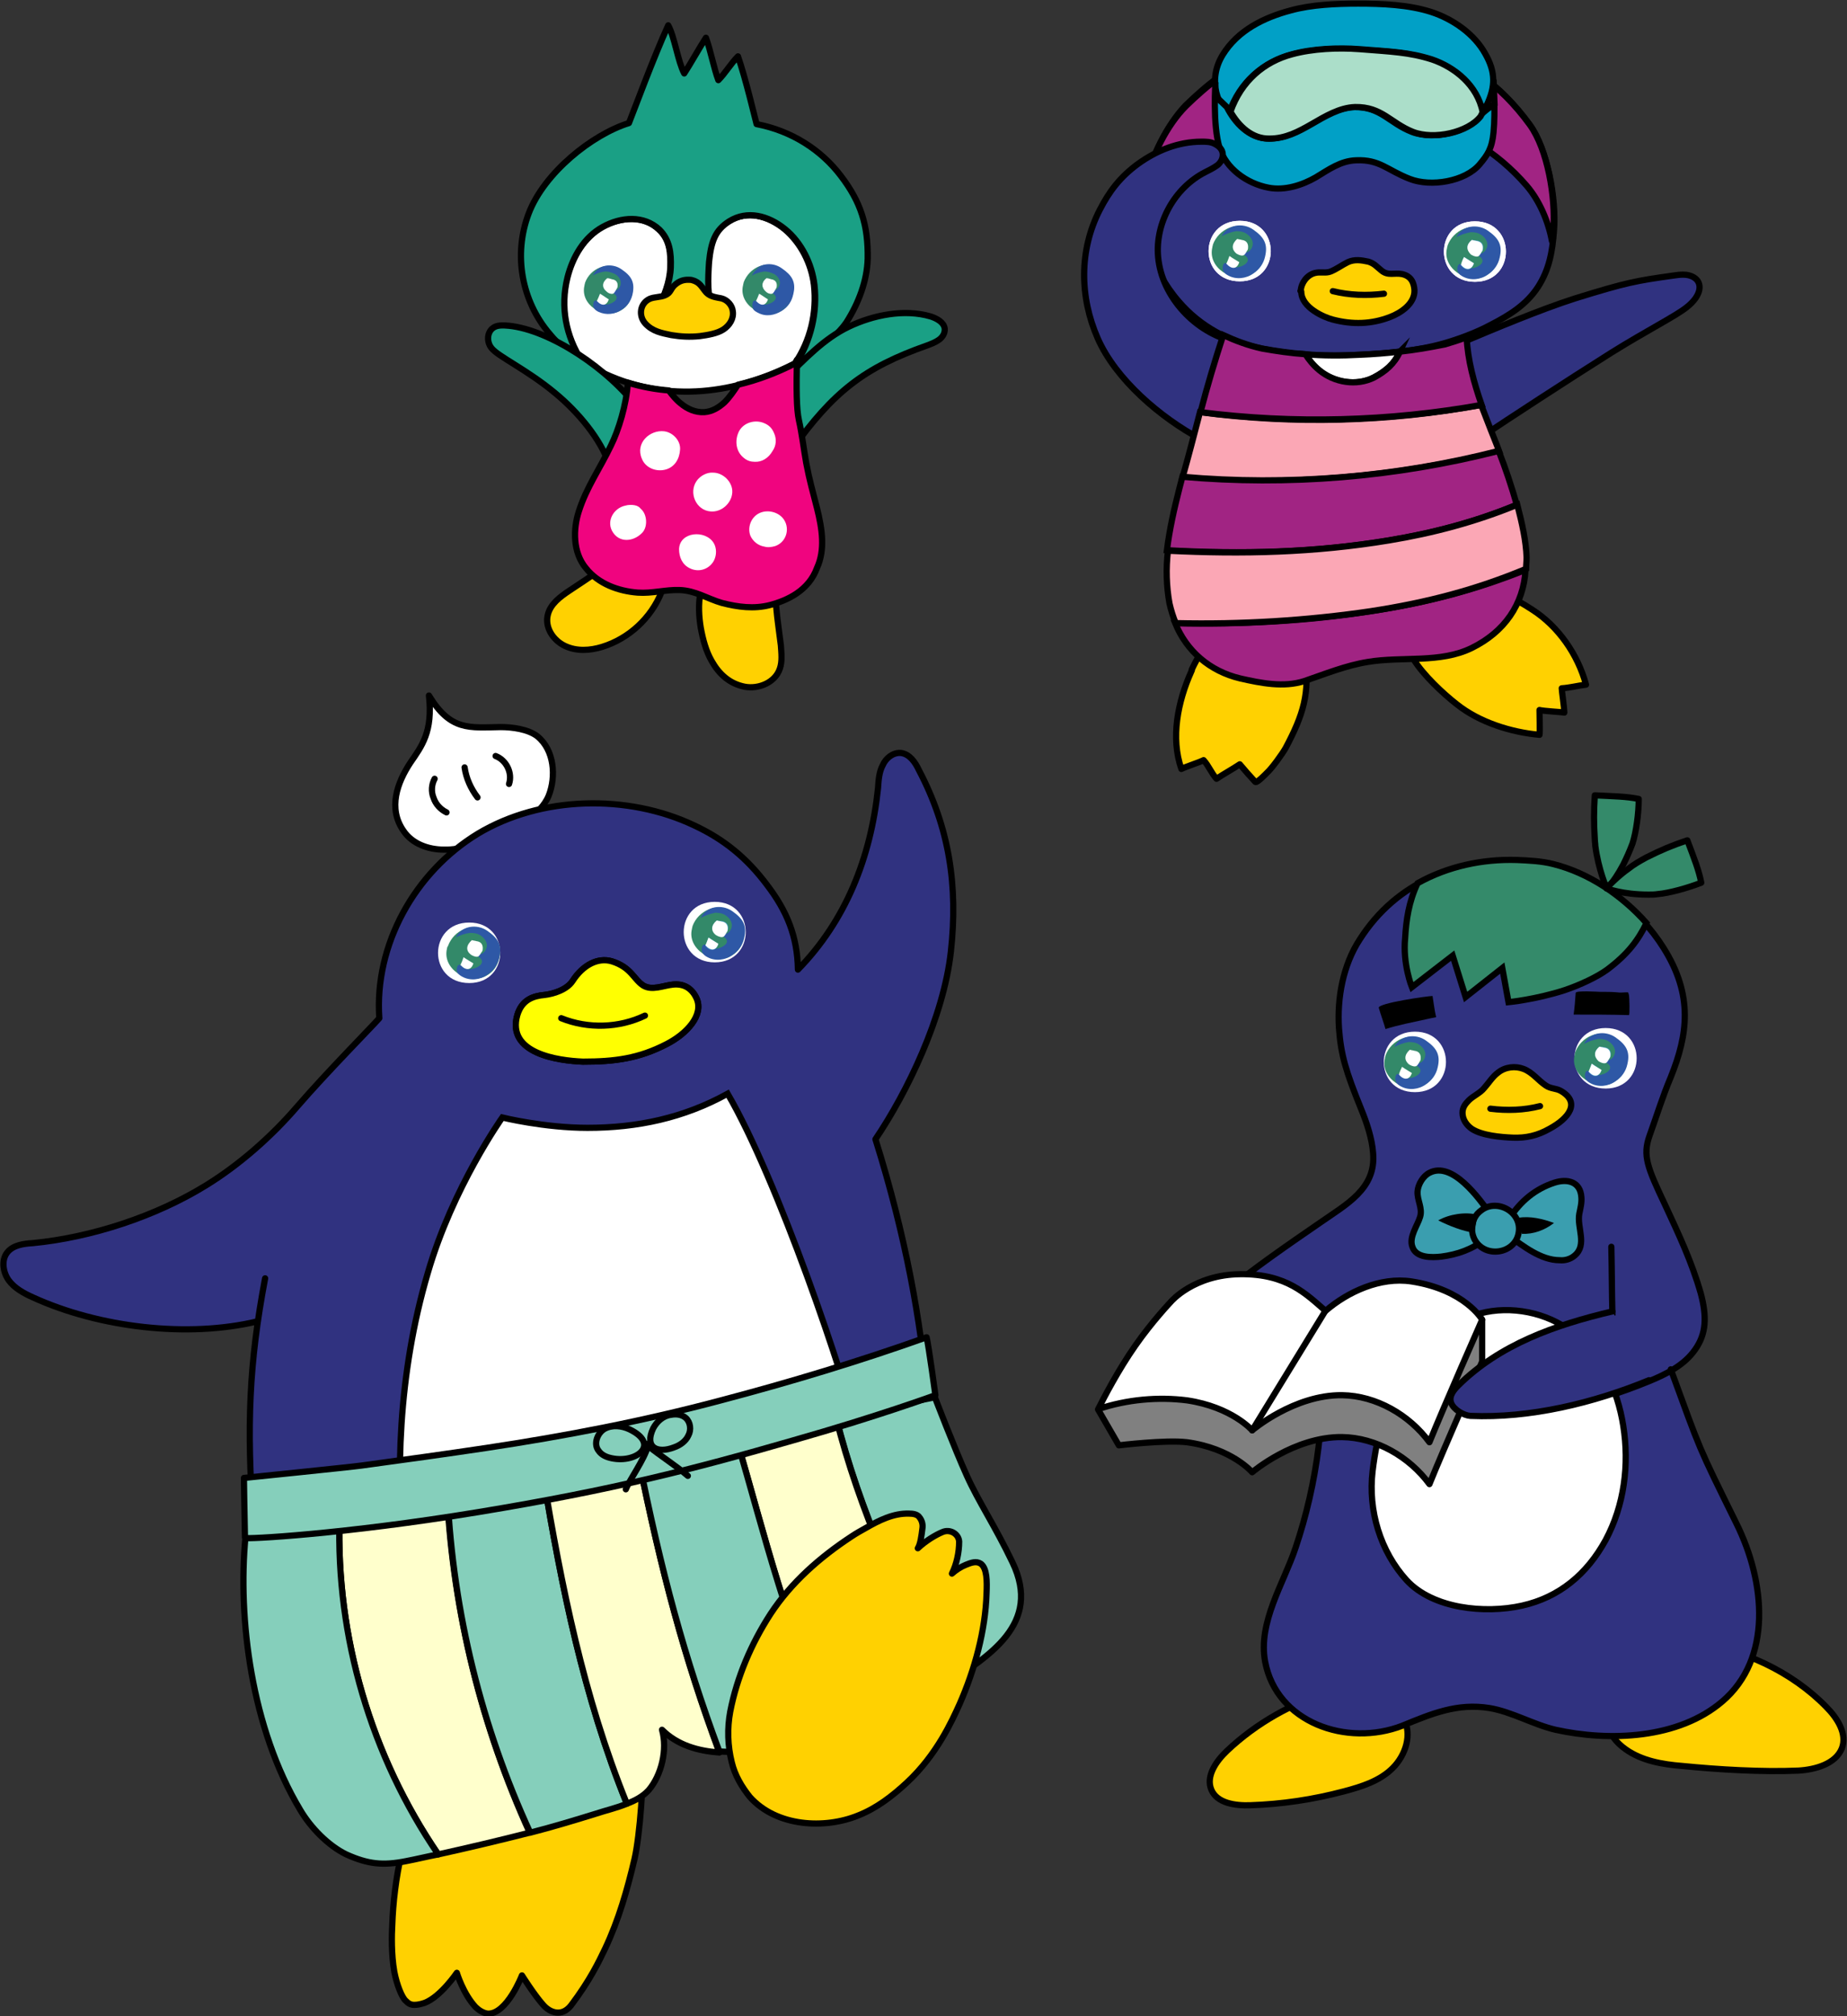 <?xml version="1.0" encoding="utf-8"?>
<!-- Generator: Adobe Illustrator 27.1.1, SVG Export Plug-In . SVG Version: 6.00 Build 0)  -->
<svg version="1.1" id="_レイヤー_2" xmlns="http://www.w3.org/2000/svg" xmlns:xlink="http://www.w3.org/1999/xlink" x="0px"
	 y="0px" viewBox="0 0 357.4 389.9" style="enable-background:new 0 0 357.4 389.9;" xml:space="preserve">
<rect x="0" y="0" width="357.4" height="389.9" fill="#333333" stroke="none"/>
<style type="text/css">
	.st0{fill:#FFFFFF;stroke:#000000;stroke-width:1.2;stroke-linecap:round;stroke-linejoin:round;}
	.st1{fill:none;stroke:#000000;stroke-width:1.2;stroke-linecap:round;stroke-linejoin:round;}
	.st2{fill:#303280;stroke:#000000;stroke-width:1.2;stroke-linecap:round;stroke-linejoin:round;}
	.st3{fill:#FFD101;stroke:#000000;stroke-width:1.2;stroke-linecap:round;stroke-linejoin:round;}
	.st4{fill:none;stroke:#000000;stroke-width:1.2;stroke-linecap:round;stroke-miterlimit:10;}
	.st5{fill:#FFFFFF;}
	.st6{fill:#338969;}
	.st7{fill:#2E58A6;}
	.st8{fill:#4FA0CA;}
	.st9{fill:#FFFF01;stroke:#000000;stroke-width:1.2;stroke-linecap:round;stroke-miterlimit:10;}
	.st10{fill:#FFFFFF;stroke:#000000;stroke-width:1.2;stroke-linecap:round;stroke-miterlimit:10;}
	.st11{fill:#FFFFCC;stroke:#000000;stroke-width:1.2;stroke-linecap:round;stroke-linejoin:round;}
	.st12{fill:#85CFBB;stroke:#000000;stroke-width:1.2;stroke-linecap:round;stroke-linejoin:round;}
	.st13{fill:#FFD101;stroke:#000000;stroke-width:1.2;stroke-miterlimit:10;}
	.st14{fill:#303280;}
	.st15{fill:#303280;stroke:#000000;stroke-width:1.2;stroke-linecap:round;stroke-miterlimit:10;}
	.st16{fill:#348A6A;stroke:#000000;stroke-width:1.2;stroke-miterlimit:10;}
	.st17{fill:#348A6A;stroke:#000000;stroke-width:1.2;stroke-linecap:round;stroke-linejoin:round;}
	.st18{fill:#808080;stroke:#000000;stroke-width:1.2;stroke-linecap:round;stroke-linejoin:round;}
	.st19{fill:#FFD101;stroke:#000000;stroke-width:1.2;stroke-linecap:round;stroke-miterlimit:10;}
	.st20{fill:#3A9EAF;stroke:#000000;stroke-width:1.2;stroke-linecap:round;stroke-miterlimit:10;}
	.st21{fill:#3A9EAF;stroke:#000000;stroke-width:1.2;stroke-miterlimit:10;}
	.st22{fill:#A12483;stroke:#000000;stroke-width:1.2;stroke-linecap:round;stroke-linejoin:round;}
	.st23{fill:#01A0C6;stroke:#000000;stroke-width:1.2;stroke-linecap:round;stroke-miterlimit:10;}
	.st24{fill:#ABDEC9;stroke:#000000;stroke-width:1.2;stroke-linecap:round;stroke-miterlimit:10;}
	.st25{fill:#FBA7B5;stroke:#000000;stroke-width:1.2;stroke-linecap:round;stroke-miterlimit:10;}
	.st26{fill:#A12483;stroke:#000000;stroke-width:1.2;stroke-linecap:round;stroke-miterlimit:10;}
	.st27{fill:#1AA085;stroke:#000000;stroke-width:1.2;stroke-linecap:round;stroke-linejoin:round;}
	.st28{fill:#F0047F;stroke:#000000;stroke-width:1.2;stroke-linecap:round;stroke-linejoin:round;}
</style>
<g>
	<g>
		<path class="st0" d="M104,142.4c-1.8-1.4-4.9-1.8-7.1-1.8c-6.1,0.1-9.7,0.8-13.9-6.1c0.8,7-1.4,9.8-3.6,13
			c-2.5,3.8-4.4,8.8-1.3,13.2c1.7,2.5,4.8,3.6,7.8,3.6c3.5,0.1,6.5-1.3,9.7-2.5c3.8-1.4,9-4,10.6-8
			C107.6,150.2,107.3,145.1,104,142.4L104,142.4z"/>
		<g>
			<path class="st1" d="M84.1,150.6c-0.6,1.1-0.7,2.5-0.2,3.7c0.4,1.2,1.3,2.2,2.5,2.8"/>
			<path class="st1" d="M89.9,148.4c0.3,2.1,1.2,4.1,2.5,5.8"/>
			<path class="st1" d="M95.9,146.2c2.1,0.8,3.3,3.3,2.6,5.4"/>
		</g>
	</g>
	<path class="st2" d="M49.9,255.5c-13.6,3.3-30.8,1.2-43.5-4.6c-1.8-0.8-3.6-1.8-4.7-3.3s-1.5-3.9-0.3-5.4c1.1-1.4,3.1-1.7,4.9-1.8
		c11.4-1.1,23.9-5.2,33.6-11.2c6.5-4,12.7-9.5,17.6-15.2c5.7-6.6,14.6-15.6,15.9-17.1c-1-14.2,6.9-28.3,19.1-35.7
		c12.2-7.3,28.9-7.7,41.8-1.6c5.8,2.7,10.2,6.3,14.1,11.5c3.9,5.1,5.9,10,6,16.4c9.2-9.4,14.1-21.6,15.5-35.1
		c0.1-1.5,0.2-3.1,0.9-4.4c0.6-1.4,2-2.5,3.5-2.4c1.7,0.2,2.8,1.8,3.5,3.3c5.9,11.2,7.6,22.4,6.2,35.1s-8.5,27.3-14.6,36.3
		c6,19.1,8.8,35.7,9.9,48.4L49,293.8c-1.3-18-0.8-30.2,2.3-46.6"/>
	<path class="st3" d="M78.5,386.9c0.5,0.5,0.9,0.8,1.7,0.8c0.7,0,1.4-0.2,2-0.4c3.1-1.2,6.2-5.8,6.2-5.8s1.2,4,3.6,6.6
		c0.6,0.6,1.5,1.2,2.4,1.3c3.7,0.1,6.6-7.4,6.6-7.4s2.4,3.8,4.1,5.7c1.3,1.5,3.6,2.4,5.4,0.1c3.7-4.9,5.4-8.5,6.6-11
		c2.6-5.5,4.3-11.4,5.7-17.4c1-4.4,1.9-15.7,1.4-20.2s-2.4-9-5.9-11.8c-4.9-3.8-11.7-3.6-17.4-1.1c-16.9,7.4-24.4,27.7-25,46.1
		c-0.1,1.6-0.2,5.5,0.4,8.9C76.8,383.9,77.8,386.3,78.5,386.9L78.5,386.9z"/>
	<path class="st4" d="M100.1,196.3c0.9-3,3.1-3.7,5.3-3.9c1.7-0.2,4.3-1,5.4-2.7c2-3.1,4.9-4.6,7.6-3.8c3.8,1.2,4.2,3.5,6.1,4.7
		c1.7,1,3.8,0,5.7-0.2c1.9-0.2,3.6,0.5,4.6,2.7c1.4,3.2-1.9,6.8-5.8,8.8c-5.4,2.8-10.1,3.4-16.2,3.4
		C107.9,205.1,98,203.7,100.1,196.3L100.1,196.3z"/>
	<path class="st4" d="M108.6,196.9c5.2,2.1,11.2,1.9,16.2-0.5"/>
	<g>
		<path class="st5" d="M138.3,186.1c8,0,8-11.7,0-11.7S130.3,186.1,138.3,186.1L138.3,186.1z"/>
		<path class="st6" d="M133.9,179.6c0-0.2,0.1-0.3,0.1-0.5c1.1-3,4.7-4.7,7.6-2.8c2,1.4,2.9,2.7,2.3,5.2c-0.4,1.7-1.3,2.8-2.7,3.5
			C137.9,186.6,132.9,183.5,133.9,179.6L133.9,179.6z"/>
		<path class="st7" d="M135.6,177.5c1.1-2.3,4.1-2.7,6.1-1.3c2,1.4,2.9,2.7,2.3,5.2c-0.3,1.4-1.1,2.5-2.3,3.3
			c-1.4,1-3.3,1.2-4.8,0.4c-0.4-0.2-0.8-0.5-1-0.9c-0.3-0.6,0-2.1,0.8-1.3c0.5,0.4,1.2,0.7,1.8,0.6c1.4-0.2,3.3-1.4,1.3-2.5
			c-0.4-0.2-1-0.6-0.9-1.1c0.3,0.6,1.2,0.9,1.8,0.6c0.6-0.3,1-1.1,0.9-1.8c-0.1-0.7-0.6-1.3-1.2-1.7s-1.3-0.5-2-0.5
			C137.5,176.7,136.5,177,135.6,177.5L135.6,177.5z"/>
		<path class="st8" d="M138.7,178c-1.1,0.9-1.1,1.9-0.1,2.7c0.4,0.3,0.9,0.5,1.3,0.4c0.3,0,0.5-0.6,0.8-0.9c0.1-0.1,0.1-0.3,0.2-0.5
			c0.1-0.9-0.3-1.4-1.2-1.6C139.3,178.1,139,178.1,138.7,178L138.7,178z"/>
		<path class="st8" d="M137.1,181.3c-0.2,0.6-0.4,1.1-0.6,1.6c1,1.2,2,1,2.5-0.3C138.4,182.1,137.9,181.8,137.1,181.3z"/>
		<path class="st5" d="M138.7,178c0.3,0.1,0.6,0.1,0.9,0.2c0.9,0.1,1.3,0.7,1.2,1.6c0,0.2-0.1,0.4-0.2,0.5c-0.2,0.4-0.5,0.9-0.8,0.9
			c-0.4,0.1-1-0.2-1.3-0.4C137.5,180,137.6,178.9,138.7,178L138.7,178z"/>
		<path class="st5" d="M137.1,181.3c0.7,0.5,1.3,0.8,1.9,1.2c-0.4,1.3-1.4,1.5-2.5,0.3C136.7,182.4,136.9,181.8,137.1,181.3z"/>
	</g>
	<g>
		<path class="st5" d="M90.8,190.1c8,0,8-11.7,0-11.7S82.7,190.1,90.8,190.1C90.8,190.1,90.8,190.1,90.8,190.1z"/>
		<path class="st6" d="M86.5,183.4c0-0.2,0.1-0.3,0.2-0.5c1.1-3,4.7-4.7,7.6-2.8c2,1.4,2.9,2.7,2.3,5.2c-0.4,1.7-1.3,2.8-2.7,3.5
			C90.5,190.4,85.5,187.4,86.5,183.4L86.5,183.4z"/>
		<path class="st7" d="M88.2,181.3c1.1-2.3,4.1-2.7,6.1-1.3c2,1.4,2.9,2.7,2.3,5.2c-0.3,1.4-1.1,2.5-2.3,3.3c-1.4,1-3.3,1.2-4.8,0.4
			c-0.4-0.2-0.8-0.5-1-0.8c-0.3-0.6,0-2.1,0.8-1.3c0.5,0.4,1.2,0.7,1.8,0.6c1.4-0.1,3.3-1.4,1.3-2.5c-0.4-0.2-1-0.6-0.9-1.1
			c0.3,0.6,1.2,0.9,1.8,0.6c0.6-0.3,1-1.1,0.9-1.8c-0.1-0.7-0.6-1.3-1.2-1.7c-0.6-0.4-1.3-0.5-2-0.5
			C90.1,180.5,89.1,180.8,88.2,181.3L88.2,181.3z"/>
		<path class="st5" d="M91.3,181.8c0.3,0.1,0.6,0.1,0.9,0.2c0.9,0.1,1.3,0.7,1.2,1.6c0,0.2-0.1,0.4-0.2,0.5
			c-0.2,0.3-0.5,0.9-0.8,0.9c-0.4,0.1-1-0.2-1.3-0.4C90.1,183.8,90.2,182.8,91.3,181.8L91.3,181.8z"/>
		<path class="st5" d="M89.7,185.1c0.7,0.5,1.3,0.8,1.9,1.2c-0.4,1.3-1.4,1.5-2.5,0.3C89.3,186.2,89.5,185.7,89.7,185.1z"/>
	</g>
	<path class="st9" d="M100.1,196.3c0.9-3,3.1-3.7,5.3-3.9c1.7-0.2,4.3-1,5.4-2.7c2-3.1,4.9-4.6,7.6-3.8c3.8,1.2,4.2,3.5,6.1,4.7
		c1.7,1,3.8,0,5.7-0.2c1.9-0.2,3.6,0.5,4.6,2.7c1.4,3.2-1.9,6.8-5.8,8.8c-5.4,2.8-10.1,3.4-16.2,3.4
		C107.9,205.1,98,203.7,100.1,196.3L100.1,196.3z"/>
	<path class="st4" d="M108.6,196.9c5.2,2.1,11.2,1.9,16.2-0.5"/>
	<path class="st10" d="M140.8,211.5c9.7,16.6,22.7,55,25.6,67c3,12.2,4.9,20.7-10.3,29.9C140,318,117.5,321.8,98.8,320
		c-7-0.7-18.9-3.6-20.5-17.7c-1.8-16.6-1.3-36.6,4.5-56.2c4.8-16.5,14.4-30,14.4-30s8.1,2,16.5,2
		C123.3,218.1,132.3,216.2,140.8,211.5L140.8,211.5z"/>
	<g>
		<g>
			<path class="st11" d="M65.7,293.5c-0.7,23,6.1,46.1,19.1,65.1c5.9-1.3,11.8-2.7,17.7-4.2c-9.3-20.4-14.8-42.6-16-65.1L65.7,293.5
				L65.7,293.5z"/>
			<path class="st12" d="M86.6,289.3c1.1,22.5,6.6,44.7,16,65.1c4.3-1.1,8.6-2.4,12.8-3.7c1.8-0.6,4-1.1,5.9-1.9
				c-8.5-21-12.6-42-16.2-63.3L86.6,289.3L86.6,289.3z"/>
			<path class="st12" d="M65.7,293.5l-18.2,3.7c-1.5,15.7,1.1,37,10.6,52.8c2,3.4,5.4,6.9,8.9,8.6c4.2,1.9,7.1,2.2,11.6,1.3
				c2.1-0.4,4.1-0.9,6.2-1.3C71.8,339.6,65,316.5,65.7,293.5L65.7,293.5z"/>
			<path class="st12" d="M195.9,302.1c-3.3-6.9-6.6-11.8-8.8-16.7c-2.4-5.3-6.2-15.2-6.2-15.2l-19.1,3.9
				c4.6,18.3,12.4,34.9,20.8,51.9C191.3,320.3,201.7,314.1,195.9,302.1L195.9,302.1z"/>
			<path class="st11" d="M105.1,285.5c3.6,21.3,7.7,42.3,16.2,63.3c1.6-0.6,3.1-1.4,4.2-2.6c2.5-2.9,3.7-7.9,2.6-11.7
				c3,3,7,4.1,11.1,4.4c-6.8-18.3-11.1-34.5-15.7-57C123.5,281.8,105.1,285.5,105.1,285.5z"/>
			<path class="st11" d="M142.4,277.9c3.1,10.5,5.1,18.3,8.2,28.4c2.8,9.2,7.7,20.7,11.7,29.1c6.9-2.1,13.5-5.2,19.5-9.1
				c0.2-0.2,0.5-0.3,0.7-0.5c-8.4-17-16.2-33.5-20.8-51.9L142.4,277.9L142.4,277.9z"/>
			<path class="st12" d="M142.4,277.9l-18.9,3.8c4.5,22.5,8.9,38.7,15.7,57c3,0.2,6-0.1,8.8-0.4c4.9-0.5,9.7-1.5,14.3-3
				c-4-8.4-8.9-19.9-11.7-29.1C147.5,296.2,145.5,288.4,142.4,277.9L142.4,277.9z"/>
		</g>
		<g>
			<path class="st12" d="M181,269.8c0,0-11.2,4.1-27.4,8.7c-19.4,5.6-34.9,9.6-61,13.9s-45.2,5.3-45.2,5c-0.1-4.2-0.2-11.6-0.2-11.6
				s20.7-2.1,22.8-2.4c8.1-1.1,16.1-2.2,24.1-3.4c15.3-2.3,30.4-5.2,45.4-9.2c13.3-3.5,26.9-7.6,39.8-12.2
				C179.7,260.2,181,269.8,181,269.8L181,269.8z"/>
			<g>
				<path class="st4" d="M126.4,276.2c0.7-1.3,1.9-2.4,3.4-2.6c1-0.2,2.1-0.1,2.9,0.6c0.9,0.8,1.1,2.3,0.5,3.4
					c-0.5,1.1-1.6,1.9-2.8,2.3C127.3,281.1,124.6,280,126.4,276.2L126.4,276.2z"/>
				<path class="st4" d="M121.8,276.4c-1.5-0.7-3.3-0.9-4.8-0.1c-1.4,0.8-2.2,2.9-1.2,4.2c0.6,0.9,1.6,1.3,2.6,1.5
					C123.2,283,127.8,279.3,121.8,276.4z"/>
				<path class="st4" d="M121.1,288c0.8-2,3.5-5.6,4.3-8.4c2.2,1.8,5.5,3.9,7.7,5.8"/>
			</g>
		</g>
	</g>
	<path class="st3" d="M141.6,340.8c-0.8-3.2-0.9-6.6-0.3-9.8c1.3-6.7,4.1-13.2,7.8-18.9c4-6.1,9.6-11,15.7-15
		c0.9-0.6,1.8-1.1,2.7-1.6c2.6-1.5,5.4-2.9,8.4-2.8c0.7,0,1.6,0.1,2,0.7c0.5,0.6,0.7,1.4,0.6,2.1c-0.2,1.6-0.4,3.1-0.9,3.9
		c1.6-1.5,3.5-2.6,4.7-3.1c1.5-0.7,3.2,0.3,3.3,1.8c0,2.1-0.5,4.4-1.4,6.2c0.8-0.7,1.7-1.3,2.7-1.7c1-0.4,2-0.8,2.9-0.2
		c1.2,0.9,1.2,3.4,1.1,5.7c-0.2,7.2-2.3,14.8-5.2,21.4c-1.5,3.3-4.4,9.8-10.2,15.2c-2.8,2.6-5.9,5-9.5,6.4
		c-6.4,2.6-15.7,2.2-20.9-3.6C143.5,345.5,142.2,343.3,141.6,340.8L141.6,340.8z"/>
</g>
<g>
	<path class="st13" d="M271.6,332.3c1.7,3.1,0.4,7.1-2.1,9.6s-6,3.6-9.4,4.5c-6,1.6-12.1,2.5-18.2,2.7c-2.9,0.1-6.4-0.4-7.5-3
		c-1.1-2.6,0.9-5.5,3-7.5c5.7-5.4,12.8-9.4,20.4-11.6c2.6-0.7,4.3-0.8,6.9-0.1C267.3,327.6,270.3,330,271.6,332.3L271.6,332.3z"/>
	<path class="st13" d="M314.6,338.3c3.1,2.2,7.1,2.9,10.9,3.2c7.1,0.7,15.4,1.2,22.5,0.9c3.3-0.2,7.2-1.3,8.4-4.3
		c1.1-2.8-0.9-5.9-3-8c-6.5-6.7-16.5-11.6-25.9-12.2c-3.4-0.2-6.9,0-10,1.5C311,322.4,307,333,314.6,338.3L314.6,338.3z"/>
	<path class="st14" d="M323.3,264.8c5.9,16.1,5.1,14.4,12.7,29.8c5.7,11.5,6.9,26.2-2.7,34.4c-8.5,7.3-21.9,7.8-32.3,5.5
		c-4.3-1-8.5-3.5-12.8-4.2c-6.2-1-11.2,1.1-16.8,3.4c-10.8,4.2-24.4-0.6-26.6-12.4c-1.4-7.6,3.6-15.1,5.9-22
		c4.1-12.1,6.3-26.9,4.4-39.4c-9.3,0.4-17,5.9-25.4,9.2c-2,0.8-4.9,2.6-7,2c-1.1-0.3-2-1.3-2.3-2.4c-0.9-3.5,2.7-6.3,4.7-8.5
		c3.4-3.9,7.6-6.8,11.6-10.1c6-4.9,12.4-9.3,18.8-13.7c5-3.5,10.8-6.5,10.2-13.4c-0.2-2.8-1.2-5.8-2.3-8.5c-3-7.4-3.9-10.4-4.3-15.6
		c-0.4-5.9,0.8-12.3,4-17.2c7.2-11.3,18.9-15.5,30.3-15.1c2.4,0.1,4.8,0.2,7.1,0.8c8.6,2.1,16.7,8.4,21.4,15.9
		c5.8,9.2,4.7,16.8,1.4,25c-1.6,3.8-2.7,7.4-4.1,11.3c-1.4,3.9-0.4,6.2,3,13.4c2.6,5.6,5.2,11.1,6.9,17.1c1.2,4.5,1.1,7.8-1.1,10.9
		c-2.1,3-5.5,4.7-8.9,6.1c-10.7,4.4-23,7.4-34.6,6.9c-1.3-0.1-3.2-1.2-3.7-2.4c-0.5-1.2,0.5-2.5,1.4-3.4c8-7.9,18.7-11.7,29.8-14.3
		c-0.1-4.3-0.1-8.5-0.2-12.8"/>
	<path class="st15" d="M323.3,264.8c5.9,16.1,5.1,14.4,12.7,29.8c5.7,11.5,6.9,26.2-2.7,34.4c-8.5,7.3-21.9,7.8-32.3,5.5
		c-4.3-1-8.5-3.5-12.8-4.2c-6.2-1-11.2,1.1-16.8,3.4c-10.8,4.2-24.4-0.6-26.6-12.4c-1.4-7.6,3.6-15.1,5.9-22
		c4.1-12.1,6.3-26.9,4.4-39.4c-9.3,0.4-17,5.9-25.4,9.2c-2,0.8-4.9,2.6-7,2c-1.1-0.3-2-1.3-2.3-2.4c-0.9-3.5,2.7-6.3,4.7-8.5
		c3.4-3.9,7.6-6.8,11.6-10.1c6-4.9,12.4-9.3,18.8-13.7c5-3.5,10.8-6.5,10.2-13.4c-0.2-2.8-1.2-5.8-2.3-8.5c-3-7.4-3.9-10.4-4.3-15.6
		c-0.4-5.9,0.8-12.3,4-17.2c7.2-11.3,18.9-15.5,30.3-15.1c2.4,0.1,4.8,0.2,7.1,0.8c8.6,2.1,16.7,8.4,21.4,15.9
		c5.8,9.2,4.7,16.8,1.4,25c-1.6,3.8-2.7,7.4-4.1,11.3c-1.4,3.9-0.4,6.2,3,13.4c2.6,5.6,5.2,11.1,6.9,17.1c1.2,4.5,1.1,7.8-1.1,10.9
		c-2.1,3-5.5,4.7-8.9,6.1c-10.7,4.4-23,7.4-34.6,6.9c-1.3-0.1-3.2-1.2-3.7-2.4c-0.5-1.2,0.5-2.5,1.4-3.4c8-7.9,18.7-11.7,29.8-14.3
		c-0.1-4.3-0.1-8.5-0.2-12.8"/>
	<g>
		<path class="st16" d="M273.2,190.9l7.9-6.1l2.5,8l7.1-5.6l1.2,6.6c0,0,5.2-0.5,10.8-2.3c3-1,6.4-2.6,8.3-4c4-3,6-5.7,7.6-9
			c-4.8-5.4-11.2-9.7-18-11.4c-2.3-0.6-4.8-0.7-7.1-0.8c-6.6-0.2-13.3,1.2-19.2,4.5c-1.7,3.6-2.2,7.1-2.4,10.6
			C271.4,186.4,273.2,190.9,273.2,190.9L273.2,190.9z"/>
		<path class="st17" d="M308.6,153.8c-0.2,3.1-0.2,5.4,0,8.5c0,0.4,0.1,0.9,0.1,1.3c0.6,4.6,2.2,8.2,2.2,8.2s0.2-0.2,0.6-0.6
			c0.6-0.7,1.6-2.1,2.6-4c0.6-1.2,1.2-2.5,1.8-4.1c0.7-2.2,1.2-5.8,1.2-8.6C314.6,154,312.5,154,308.6,153.8L308.6,153.8z"/>
		<path class="st17" d="M326.5,162.5c-3,1-5.1,1.9-7.9,3.3c-1.3,0.7-2.5,1.4-3.5,2.2c-1.7,1.2-2.9,2.4-3.6,3.1
			c-0.4,0.4-0.6,0.7-0.6,0.7s3,1.2,8.1,1.2c0.6,0,1.2,0,1.8-0.1c2.3-0.2,5.8-1.2,8.4-2.2C328.7,168.2,327.9,166.2,326.5,162.5
			L326.5,162.5z"/>
	</g>
	<path class="st10" d="M286.4,254c-13.1,3.5-19,15.6-20.8,30.5c-0.9,7.6,1.5,15.5,6.6,21.1c5.1,5.5,15.1,6.5,22.3,4.9
		c7.2-1.6,12.6-6.1,16.2-12.7c3.6-6.7,4.6-14.6,3.4-22.1c-1.1-7-4.3-13.9-9.9-18.1C299.4,253.8,292.3,252.4,286.4,254z"/>
	<g>
		<path class="st18" d="M242.3,284.7c0,0,8.1-6.9,17.4-6.8c6.6,0.1,13,3.8,16.9,9.1c2.7-6.7,10.2-23.7,10.2-23.7v-8.1
			c0,0-9.8,2.1-13.7,1.5c-6-0.9-12.3,2-16.6,5.7c-3.7-3.2-7.5-7.2-16.5-7.1s-18.1,5.8-18.1,5.8l-9.4,11.5l4,6.9c0,0,9-1.1,13.2-0.6
			C238.4,280.1,242.3,284.7,242.3,284.7L242.3,284.7z"/>
		<path class="st0" d="M242.3,276.6c0,0,8.1-6.9,17.4-6.8c6.6,0.1,13,3.8,16.9,9.1c2.7-6.7,10.2-23.7,10.2-23.7s-3.3-5.8-13.7-7.4
			c-6-0.9-12.3,2-16.6,5.7c-3.7-3.2-7.5-7.2-16.5-7.1s-13.4,5.3-13.4,5.3s-3.7,3.9-6.9,8.5c-3.3,4.7-6.1,10.1-7.2,12.3
			c5.6-1.9,11.7-2.4,17.2-1.7C238.4,272.1,242.3,276.6,242.3,276.6L242.3,276.6z"/>
		<line class="st4" x1="242.3" y1="276.6" x2="256.4" y2="253.6"/>
	</g>
	<path class="st15" d="M319.1,266.9c-10.7,4.4-23,7.4-34.6,6.9c-1.3-0.1-3.2-1.2-3.7-2.5s0.5-2.5,1.4-3.4c8-7.9,18.7-11.7,29.8-14.3
		"/>
	<g>
		<g>
			<path class="st5" d="M310.7,210.5c8,0,8-11.7,0-11.7S302.6,210.5,310.7,210.5L310.7,210.5z"/>
			<path class="st6" d="M304.7,204c0-0.2,0.1-0.3,0.1-0.5c1.1-3,4.7-4.7,7.6-2.8c2,1.4,2.9,2.7,2.3,5.2c-0.4,1.7-1.3,2.8-2.7,3.5
				C308.7,211,303.7,207.9,304.7,204L304.7,204z"/>
			<path class="st7" d="M306.5,201.9c1.1-2.3,4.1-2.7,6.1-1.3c2,1.4,2.9,2.7,2.3,5.2c-0.3,1.4-1.1,2.5-2.3,3.3
				c-1.4,1-3.3,1.2-4.8,0.4c-0.4-0.2-0.8-0.5-1-0.9c-0.3-0.6,0-2.1,0.8-1.3c0.5,0.4,1.2,0.7,1.8,0.6c1.4-0.1,3.3-1.4,1.3-2.5
				c-0.5-0.2-1-0.6-0.9-1.1c0.3,0.6,1.2,0.9,1.8,0.6c0.6-0.3,1-1.1,0.9-1.8s-0.6-1.3-1.2-1.7s-1.3-0.5-2-0.5
				C308.3,201.1,307.3,201.4,306.5,201.9L306.5,201.9z"/>
			<path class="st8" d="M309.5,202.4c-1.1,0.9-1.1,1.9-0.1,2.7c0.4,0.3,0.9,0.5,1.3,0.4c0.3,0,0.5-0.6,0.8-0.9
				c0.1-0.1,0.1-0.3,0.2-0.5c0.1-0.9-0.3-1.4-1.2-1.6C310.1,202.5,309.8,202.4,309.5,202.4L309.5,202.4z"/>
			<path class="st8" d="M308,205.7c-0.2,0.6-0.4,1.1-0.6,1.6c1,1.2,2,1,2.5-0.3C309.3,206.5,308.7,206.1,308,205.7z"/>
			<path class="st5" d="M309.5,202.4c0.3,0.1,0.6,0.1,0.9,0.2c0.9,0.1,1.3,0.7,1.2,1.6c0,0.2-0.1,0.4-0.2,0.5
				c-0.2,0.4-0.5,0.9-0.8,0.9c-0.4,0.1-1-0.2-1.3-0.4C308.4,204.3,308.4,203.3,309.5,202.4L309.5,202.4z"/>
			<path class="st5" d="M308,205.7c0.7,0.5,1.3,0.8,1.9,1.2c-0.4,1.3-1.5,1.5-2.5,0.3C307.6,206.8,307.8,206.2,308,205.7z"/>
		</g>
		<g>
			<path class="st5" d="M273.8,211.2c8,0,8-11.7,0-11.7S265.7,211.2,273.8,211.2L273.8,211.2z"/>
			<path class="st6" d="M268,204.6c0-0.2,0.1-0.3,0.1-0.5c1.1-3,4.7-4.7,7.6-2.8c2,1.4,2.9,2.7,2.3,5.2c-0.4,1.7-1.3,2.8-2.7,3.5
				C272,211.6,267,208.5,268,204.6L268,204.6z"/>
			<path class="st7" d="M269.8,202.5c1.1-2.3,4.1-2.7,6.1-1.3c2,1.4,2.9,2.7,2.3,5.2c-0.3,1.4-1.1,2.5-2.3,3.3
				c-1.4,1-3.3,1.2-4.8,0.4c-0.4-0.2-0.8-0.5-1-0.9c-0.3-0.6,0-2.1,0.8-1.3c0.5,0.4,1.2,0.7,1.8,0.6c1.4-0.1,3.3-1.4,1.3-2.5
				c-0.5-0.2-1-0.6-0.9-1.1c0.3,0.6,1.2,0.9,1.8,0.6s1-1.1,0.9-1.8c-0.1-0.7-0.6-1.3-1.2-1.7s-1.3-0.5-2-0.5
				C271.6,201.7,270.6,202,269.8,202.5L269.8,202.5z"/>
			<path class="st5" d="M272.8,203c0.3,0.1,0.6,0.1,0.9,0.2c0.9,0.1,1.3,0.7,1.2,1.6c0,0.2-0.1,0.4-0.2,0.5
				c-0.2,0.4-0.5,0.9-0.8,0.9c-0.4,0.1-1-0.2-1.3-0.4C271.7,205,271.7,204,272.8,203L272.8,203z"/>
			<path class="st5" d="M271.3,206.3c0.7,0.5,1.3,0.8,1.9,1.2c-0.4,1.3-1.5,1.5-2.5,0.3C270.8,207.4,271,206.9,271.3,206.3z"/>
		</g>
		<path d="M276,197.1c0.4-0.1,1.4-0.3,1.9-0.4c-0.3-1.2-0.5-2.9-0.7-4.1c-0.9,0-10.7,1.4-10.4,2.3c0.4,1.4,0.9,2.7,1.3,4.1
			C270.6,198.2,273.3,197.7,276,197.1L276,197.1z"/>
		<path d="M315.2,196.3c0.2,0,0.1-3.5,0-3.9c-0.2-0.6,0-0.5-0.7-0.5c-0.5,0-1,0.1-1.5,0c-1.1-0.1-2.3-0.1-3.4-0.1
			c-0.4,0-4.6-0.3-4.7,0.2c-0.1,1.4-0.2,2.8-0.4,4.2C308.2,196.2,311.7,196.2,315.2,196.3L315.2,196.3z"/>
	</g>
	<g>
		<path class="st13" d="M302.1,211c-1-0.6-2-0.4-3-1.1c-1.5-1-2.5-2.5-4.3-3.2c-1.6-0.6-3.5-0.4-4.9,0.7c-1.1,0.8-1.8,2-2.7,3
			c-0.8,1-2.1,1.5-3,2.4c-0.7,0.7-1.2,1.4-1.2,2.4c0,1.3,0.8,2.4,1.8,3.1c2,1.3,5.6,1.6,7.9,1.7c2.6,0.1,4.8-0.4,7.1-1.7
			C303.7,216.2,305.8,213.2,302.1,211L302.1,211z"/>
		<path class="st19" d="M288.4,214.4c3.2,0.4,6.5,0.3,9.6-0.5"/>
	</g>
	<g>
		<g>
			<path class="st20" d="M292.1,235.6c2.1-3.3,5-5.7,8.7-6.9c2.5-0.8,5-0.2,5.2,2.8c0.1,1.1-0.2,2.2-0.4,3.2c-0.5,2.7,1.6,6-0.9,8.1
				c-0.8,0.7-1.9,1-2.9,0.9c-3.6,0-7-2.7-9.8-4.7"/>
			<path class="st20" d="M288.3,234.7c-2.1-3-7.3-10.2-11.7-7.9c-1.2,0.6-2.2,2.2-2.3,3.6c-0.1,1.7,1,3.2,0.5,4.9
				c-0.5,1.7-2.2,3.9-1.5,5.8c0.7,2.2,3.8,2.1,5.6,1.9c3.1-0.4,6-1.4,8.5-3.4"/>
			<path class="st21" d="M286.7,234c-0.3,0.2-0.5,0.4-0.8,0.7c-1.2,1.4-1.4,3.5-0.5,5.1c2,3.5,7.5,2.7,8.4-1.1
				C294.8,234.5,289.8,231.7,286.7,234L286.7,234z"/>
		</g>
		<path d="M285.9,234.9c-2.4-0.6-5.5-0.1-7.6,1.1c2,1,4.7,2.1,7,2.4"/>
		<path d="M293.8,235.5c2.2-0.4,4.8,0.2,6.9,1c-1.8,1.4-4,2.2-6.2,2.1"/>
	</g>
</g>
<g>
	<path class="st3" d="M230.5,129.9c-2.6,5.8-4,12.8-1.9,18.8c1-0.5,3.3-1.2,4.3-1.7c1,1.1,1.5,2.5,2.5,3.6c1.5-1,3-1.8,4.5-2.8
		c1.1,1.3,1.8,2.1,3,3.4c0.3,0.3,2.1-1.6,2.3-1.8c0.9-0.8,3-3.7,3.6-4.8c3.4-6.4,4.7-10.6,3.7-17.5c-0.3-2.2-1-4.6-2.4-6.3
		c-2-2.4-5.2-3.1-8-2.4c-5.5,1.4-9.2,6.2-11.5,11.1C230.7,129.5,230.6,129.7,230.5,129.9L230.5,129.9z"/>
	<path class="st3" d="M273.6,127.6c1.8,2.9,5.6,6.5,8.3,8.6c4.4,3.5,10.5,5.4,16,5.9c0.1-0.7,0-3.8,0-4.8c0.6,0.2,4.4,0.4,4.8,0.5
		c0-0.9-0.5-4.2-0.5-4.7c1.6-0.1,3-0.5,4.7-0.7c-1.6-5.9-5.4-11.3-10.4-14.5c-3.5-2.3-8.3-4.7-12.4-5.2c-2-0.3-7.9-0.5-10.7,3.1
		C270.3,119.7,272.4,125.7,273.6,127.6L273.6,127.6z"/>
	<path class="st15" d="M221.8,35.2c-1.9,8.1,0.9,16.9,6.3,23.1c4.2,4.9,9.8,7.8,16,9.1c6.3,1.3,12.7,1.6,19.1,1.2
		c5.5-0.3,10.9-0.7,16.2-2.2c2.8-0.8,6.3-2.1,8.9-3.5c3.7-1.9,7-3.9,9.3-7.4c2.2-3.4,2.8-6.9,3.1-10.9c0.5-6-1.2-15.7-4.8-20.6
		c-5.7-7.8-12.7-12.9-21.9-14.9c-9.7-2.1-21.2-1.8-30.6,1.6c-5.1,1.8-10,5.8-14,9.7C225.8,24.2,223,30,221.8,35.2L221.8,35.2z"/>
	<path class="st22" d="M296,24.1c-5.7-7.8-12.7-12.9-21.9-14.9c-9.7-2.1-21.2-1.8-30.6,1.6c-5.1,1.8-10,5.8-14,9.7
		c-3.7,3.7-6.6,9.6-7.8,14.7c-0.9,4-0.5,8.2,0.4,12.1c0.1-1.2,0.3-2.4,0.6-3.6c1.2-4.3,3.6-8.3,7.4-11.4c3.9-3.2,8.8-6.5,13.9-8.1
		c9.3-2.8,19.3-3.1,28.9-1.4c9.1,1.7,16.8,6.5,22.5,13.1c2.5,2.9,4.2,6.9,4.9,10.7c0.1-0.8,0.2-1.6,0.3-2.4
		C301,38.2,299.5,28.9,296,24.1L296,24.1z"/>
	<g>
		<g>
			<path class="st23" d="M249.8,10.6c4-1.1,8.9-1.3,13-1c6.3,0.4,9.7,0.5,14.1,2s8.8,5,9.8,10.2c0,0.2,0.9-1.6,1-1.5
				c1.7-3.6,1.7-6.4-0.3-9.9c-2.1-3.8-6.2-6.7-10.5-8.1c-4.4-1.4-9.5-1.6-14.1-1.6c-4.2,0-9,0.2-13,1.3c-5.3,1.4-10.3,3.9-13.2,8.6
				c-3.2,5.2-0.5,10.4,1.2,11.3C239.9,15.8,244.5,12,249.8,10.6L249.8,10.6z"/>
			<path class="st23" d="M289,15.4l0.2,4.7c0,0-2.1,1.4-2.9,2.4c-2.4,3.1-9,4.6-13.1,3c-4.4-1.7-6-4.9-11.2-4.8
				c-3,0.1-5.9,1.8-8.4,3.3s-5.1,2.8-8.1,2.8c-3.8,0-6.6-3.1-8.1-6.1l-2.3-2.2l0.1-2.6c0,0-0.6,8.2,0.8,12.7
				c1.2,3.9,5.2,6.9,9.5,7.7c3.1,0.6,6.5-0.5,9.1-2c2.5-1.5,4.8-3.2,7.8-3.3c4.6-0.2,6,1.9,10.4,3.6c4.1,1.6,10.7,0.5,13.5-2.8
				c1.5-1.8,2.4-3,2.7-6.2C289.4,21.6,289,15.4,289,15.4L289,15.4z"/>
		</g>
		<path class="st24" d="M277.1,11.5c-4.4-1.4-7.8-1.5-14.1-2c-4.1-0.3-9-0.1-13,1c-5.3,1.4-9.8,5.1-11.9,11.1
			c1.6,2.8,4.2,5.3,7.6,5.2c3,0,5.5-1.3,8.1-2.8s5.4-3.2,8.4-3.3c5.2-0.1,6.9,3.1,11.2,4.8c4.1,1.6,10.7,0.1,13.1-3l0.4-0.8
			C285.9,16.5,281.5,13,277.1,11.5L277.1,11.5z"/>
	</g>
	<path class="st15" d="M238.9,66.1c-7.5-1.7-14.1-8.6-14.8-16.4c-0.6-6.6,3.2-13.4,9.1-16.4c0.8-0.4,1.6-0.8,2.3-1.3
		s1.2-1.4,1.1-2.3c-0.1-0.9-0.8-1.5-1.6-1.9s-1.6-0.4-2.5-0.4c-4.5,0-8.7,1.7-12.3,4.3c-3.4,2.5-5.5,5.2-7.4,8.9
		c-4,7.8-3.9,16.8-0.4,24.8s12.2,15.4,19.9,19.5"/>
	<path class="st15" d="M282.5,66.4c6.4-2.7,15.7-6.6,22.3-8.7c10-3.1,11.8-3.4,18.9-4.4c1.4-0.2,2.8-0.4,4,0.3
		c1.9,1.1,1.5,3.6-1.3,5.8c-2.1,1.7-7.7,4.5-14.6,8.8c-8.9,5.6-19.9,12.8-24.7,16"/>
	<g>
		<path class="st25" d="M290.1,87.3c-0.5-1.4-1.1-2.8-1.6-4.1c-0.6-1.6-1.3-3.3-1.9-4.9c-17.9,3.3-36.3,3.8-54.4,1.4
			c-1.1,4.2-2.2,8.5-3.4,12.7C249.3,94,270.1,92.3,290.1,87.3L290.1,87.3z"/>
		<path class="st26" d="M268.7,104.5c8.5-1.4,16.9-3.6,24.8-6.9c-1-3.5-2.2-7.1-3.5-10.4c-20,5.1-40.7,6.8-61.2,5
			c-0.2,0.8-0.4,1.5-0.6,2.3c-1,3.9-1.9,7.9-2.4,11.9C240.3,107.2,254.2,106.9,268.7,104.5L268.7,104.5z"/>
		<g>
			<path class="st10" d="M252.5,68.5c0.7,1.1,1.6,2.2,2.7,3.1c2.9,2.4,7.3,3.1,10.6,1.4c2.3-1.2,4-2.6,5-4.9c0,0,0,0,0-0.1
				c-2.5,0.3-5.1,0.5-7.6,0.6C259.6,68.8,256.1,68.8,252.5,68.5L252.5,68.5z"/>
			<path class="st26" d="M270.9,68C270.9,68,270.8,68.1,270.9,68c-1.1,2.4-2.8,3.8-5,5c-3.4,1.7-7.7,1-10.6-1.4
				c-1.1-0.9-2-2-2.7-3.1c-2.8-0.2-5.6-0.6-8.4-1.1c-2.7-0.6-5.1-1.5-7.5-2.6c-1.6,4.9-3.1,9.9-4.4,14.9c18.1,2.3,36.5,1.8,54.4-1.4
				c-1.5-4.3-2.7-8.7-2.9-13.1c-1.5,0.6-2.9,1-4.2,1.4C276.6,67.2,273.7,67.7,270.9,68L270.9,68z"/>
		</g>
		<path class="st26" d="M265.2,118.2c-12.2,1.9-25.1,2.6-37.8,2.3c2.2,5.4,6.7,9.3,12.6,10.7c4,0.9,8.4,1.8,12.4,0.5
			c4.1-1.4,8-3,12.3-3.7c6.7-1.1,14,0.3,20.1-2.7c6.3-3.1,10-8.4,10.4-15.1C285.7,114,276.4,116.5,265.2,118.2L265.2,118.2z"/>
		<path class="st25" d="M265.2,118.2c11.1-1.7,20.5-4.2,30.1-8.2c0-0.7,0.1-1.4,0.1-2.2c-0.1-3.2-0.9-6.7-1.8-10.2
			c-8,3.3-16.3,5.5-24.8,6.9c-14.5,2.4-28.4,2.7-42.8,2c-0.4,3.4-0.3,6.9,0.3,10.2c0.3,1.3,0.7,2.6,1.2,3.8
			C240.1,120.8,253,120,265.2,118.2L265.2,118.2z"/>
	</g>
	<path class="st3" d="M251.7,56.2c0.1-1.5,1.2-3,2.7-3.4c1.1-0.3,2.1,0.1,3.1-0.3c1.2-0.5,2.1-1.2,3.3-1.8c1.3-0.6,2.6-0.4,4-0.1
		c1.2,0.4,1.5,0.9,2.5,1.7c1.3,1.1,2.5,0.4,4,0.7c1.8,0.4,2.3,1.7,2.4,3.1c0.1,2.6-2.6,4.4-4.7,5.2c-3.6,1.4-7.3,1.5-11.1,0.5
		c-1.6-0.4-6.1-2.3-6.1-5.4C251.6,56.3,251.6,56.2,251.7,56.2L251.7,56.2z"/>
	<path class="st19" d="M257.9,56.3c3.2,0.8,6.6,0.9,9.9,0.5"/>
	<g>
		<g>
			<path class="st14" d="M279.6,48.2c0,1.8,0.8,2.9,1.8,4c0.6,0.6,1.5,0.7,2,1.2c0.5,0.4,1,0.5,1.5,0.4c0.9-0.2,1.8-0.4,2.6-0.7
				c1.4-0.6,2.3-1.7,2.7-3.3c0.6-2.4-0.3-3.6-2.3-4.9c-1.1-0.7-2.4-0.9-3.7-0.8c-0.6,0.1-1.1,0.1-1.7,0.2c-0.2,0-0.5,0.1-0.7,0.2
				C280.5,45.5,279.8,46.8,279.6,48.2L279.6,48.2z"/>
			<path class="st5" d="M285.4,54.5c8,0,8-11.7,0-11.7S277.4,54.5,285.4,54.5L285.4,54.5z"/>
			<path class="st6" d="M280,48c0-0.2,0.1-0.3,0.1-0.5c1.1-3,4.7-4.7,7.6-2.8c2,1.4,2.9,2.7,2.3,5.2c-0.4,1.7-1.3,2.8-2.7,3.5
				C284,55,279,51.9,280,48L280,48z"/>
			<path class="st7" d="M281.8,45.9c1.1-2.3,4.1-2.7,6.1-1.3c2,1.4,2.9,2.7,2.3,5.2c-0.3,1.4-1.1,2.5-2.3,3.3
				c-1.4,1-3.3,1.2-4.8,0.4c-0.4-0.2-0.8-0.5-1-0.9c-0.3-0.6,0-2.1,0.8-1.3c0.5,0.4,1.2,0.7,1.8,0.6c1.4-0.1,3.3-1.4,1.3-2.5
				c-0.5-0.2-1-0.6-0.9-1.1c0.3,0.6,1.2,0.9,1.8,0.6c0.6-0.3,1-1.1,0.9-1.8s-0.6-1.3-1.2-1.7s-1.3-0.5-2-0.5
				C283.6,45.1,282.6,45.4,281.8,45.9L281.8,45.9z"/>
			<path class="st8" d="M284.8,46.4c-1.1,0.9-1.1,1.9-0.1,2.7c0.4,0.3,0.9,0.5,1.3,0.4c0.3,0,0.5-0.6,0.8-0.9
				c0.1-0.1,0.1-0.3,0.2-0.5c0.1-0.9-0.3-1.4-1.2-1.6C285.4,46.5,285.1,46.4,284.8,46.4L284.8,46.4z"/>
			<path class="st8" d="M283.3,49.7c-0.2,0.6-0.4,1.1-0.6,1.6c1,1.2,2,1,2.5-0.3C284.6,50.5,284,50.1,283.3,49.7z"/>
			<path class="st5" d="M284.8,46.4c0.3,0.1,0.6,0.1,0.9,0.2c0.9,0.1,1.3,0.7,1.2,1.6c0,0.2-0.1,0.4-0.2,0.5
				c-0.2,0.4-0.5,0.9-0.8,0.9c-0.4,0.1-1-0.2-1.3-0.4C283.7,48.3,283.7,47.3,284.8,46.4L284.8,46.4z"/>
			<path class="st5" d="M283.3,49.7c0.7,0.5,1.3,0.8,1.9,1.2c-0.4,1.3-1.5,1.5-2.5,0.3C282.8,50.8,283,50.2,283.3,49.7z"/>
		</g>
		<g>
			<path class="st14" d="M244.8,48.9c-0.2-0.7-0.3-1.5-0.5-2.2c-0.3-0.9-0.9-1.6-1.8-1.8c-0.4-0.1-0.7-0.3-1.1-0.5
				c-1.5-0.9-3.6-0.5-4.6,0.9c-0.5,0.7-0.8,1.4-1.2,2.2c-0.7,1.3-0.6,2.7,0.2,3.9c0.6,0.9,1.3,1.6,2.5,1.9c1.2,0.2,2.3,0.1,3.4-0.2
				C243.4,52.5,244.7,50.8,244.8,48.9L244.8,48.9z"/>
			<path class="st5" d="M239.9,54.4c8,0,8-11.7,0-11.7S231.8,54.4,239.9,54.4L239.9,54.4z"/>
			<path class="st5" d="M240.8,45.9c0.4,0.6,0.9,1,0.8,1.8c-0.1,0.5-0.2,0.9-0.8,1c-0.5,0.1-1.1-0.3-1.3-0.8
				c-0.3-1.1,0.1-1.7,0.9-1.9C240.5,45.9,240.6,45.9,240.8,45.9L240.8,45.9z"/>
			<path class="st5" d="M238.7,52.1c-1-0.6-1.1-1.4-0.4-2.1c0.3-0.3,0.7-0.4,1.2-0.3c0.4,0.1,0.8,0.4,0.8,0.8
				c-0.1,0.4-0.4,0.9-0.6,1.2C239.3,51.9,239,52,238.7,52.1L238.7,52.1z"/>
			<path class="st5" d="M242,49.4c-0.2,0.3-0.3,0.5-0.5,0.8C241.3,49.8,241.4,49.6,242,49.4z"/>
			<path class="st6" d="M234.6,47.8c0-0.2,0.1-0.3,0.1-0.5c1.1-3,4.7-4.7,7.6-2.8c2,1.4,2.9,2.7,2.3,5.2c-0.4,1.7-1.3,2.8-2.7,3.5
				C238.6,54.8,233.6,51.8,234.6,47.8L234.6,47.8z"/>
			<path class="st7" d="M236.4,45.7c1.1-2.3,4.1-2.7,6.1-1.3c2,1.4,2.9,2.7,2.3,5.2c-0.3,1.4-1.1,2.5-2.3,3.3
				c-1.4,1-3.3,1.2-4.8,0.4c-0.4-0.2-0.8-0.5-1-0.9c-0.3-0.6,0-2.1,0.8-1.3c0.5,0.4,1.2,0.7,1.8,0.6c1.4-0.1,3.3-1.4,1.3-2.5
				c-0.5-0.2-1-0.6-0.9-1.1c0.3,0.6,1.2,0.9,1.8,0.6s1-1.1,0.9-1.8c-0.1-0.7-0.6-1.3-1.2-1.7s-1.3-0.5-2-0.5
				C238.2,44.9,237.2,45.2,236.4,45.7L236.4,45.7z"/>
			<path class="st5" d="M239.4,46.2c0.3,0.1,0.6,0.1,0.9,0.2c0.9,0.1,1.3,0.7,1.2,1.6c0,0.2-0.1,0.4-0.2,0.5
				c-0.2,0.4-0.5,0.9-0.8,0.9c-0.4,0.1-1-0.2-1.3-0.4C238.3,48.2,238.3,47.2,239.4,46.2L239.4,46.2z"/>
			<path class="st5" d="M237.9,49.5c0.7,0.5,1.3,0.8,1.9,1.2c-0.4,1.3-1.4,1.5-2.5,0.3C237.5,50.6,237.7,50.1,237.9,49.5z"/>
		</g>
	</g>
	<g>
		<g>
			<path class="st5" d="M285.4,54.5c8,0,8-11.7,0-11.7S277.4,54.5,285.4,54.5L285.4,54.5z"/>
			<path class="st6" d="M280,48c0-0.2,0.1-0.3,0.1-0.5c1.1-3,4.7-4.7,7.6-2.8c2,1.4,2.9,2.7,2.3,5.2c-0.4,1.7-1.3,2.8-2.7,3.5
				C284,55,279,51.9,280,48L280,48z"/>
			<path class="st7" d="M281.8,45.9c1.1-2.3,4.1-2.7,6.1-1.3c2,1.4,2.9,2.7,2.3,5.2c-0.3,1.4-1.1,2.5-2.3,3.3
				c-1.4,1-3.3,1.2-4.8,0.4c-0.4-0.2-0.8-0.5-1-0.9c-0.3-0.6,0-2.1,0.8-1.3c0.5,0.4,1.2,0.7,1.8,0.6c1.4-0.1,3.3-1.4,1.3-2.5
				c-0.5-0.2-1-0.6-0.9-1.1c0.3,0.6,1.2,0.9,1.8,0.6c0.6-0.3,1-1.1,0.9-1.8s-0.6-1.3-1.2-1.7s-1.3-0.5-2-0.5
				C283.6,45.1,282.6,45.4,281.8,45.9L281.8,45.9z"/>
			<path class="st8" d="M284.8,46.4c-1.1,0.9-1.1,1.9-0.1,2.7c0.4,0.3,0.9,0.5,1.3,0.4c0.3,0,0.5-0.6,0.8-0.9
				c0.1-0.1,0.1-0.3,0.2-0.5c0.1-0.9-0.3-1.4-1.2-1.6C285.4,46.5,285.1,46.4,284.8,46.4L284.8,46.4z"/>
			<path class="st8" d="M283.3,49.7c-0.2,0.6-0.4,1.1-0.6,1.6c1,1.2,2,1,2.5-0.3C284.6,50.5,284,50.1,283.3,49.7z"/>
			<path class="st5" d="M284.8,46.4c0.3,0.1,0.6,0.1,0.9,0.2c0.9,0.1,1.3,0.7,1.2,1.6c0,0.2-0.1,0.4-0.2,0.5
				c-0.2,0.4-0.5,0.9-0.8,0.9c-0.4,0.1-1-0.2-1.3-0.4C283.7,48.3,283.7,47.3,284.8,46.4L284.8,46.4z"/>
			<path class="st5" d="M283.3,49.7c0.7,0.5,1.3,0.8,1.9,1.2c-0.4,1.3-1.5,1.5-2.5,0.3C282.8,50.8,283,50.2,283.3,49.7z"/>
		</g>
		<g>
			<path class="st5" d="M239.9,54.4c8,0,8-11.7,0-11.7S231.8,54.4,239.9,54.4L239.9,54.4z"/>
			<path class="st6" d="M234.6,47.8c0-0.2,0.1-0.3,0.1-0.5c1.1-3,4.7-4.7,7.6-2.8c2,1.4,2.9,2.7,2.3,5.2c-0.4,1.7-1.3,2.8-2.7,3.5
				C238.6,54.8,233.6,51.8,234.6,47.8L234.6,47.8z"/>
			<path class="st7" d="M236.4,45.7c1.1-2.3,4.1-2.7,6.1-1.3c2,1.4,2.9,2.7,2.3,5.2c-0.3,1.4-1.1,2.5-2.3,3.3
				c-1.4,1-3.3,1.2-4.8,0.4c-0.4-0.2-0.8-0.5-1-0.9c-0.3-0.6,0-2.1,0.8-1.3c0.5,0.4,1.2,0.7,1.8,0.6c1.4-0.1,3.3-1.4,1.3-2.5
				c-0.5-0.2-1-0.6-0.9-1.1c0.3,0.6,1.2,0.9,1.8,0.6s1-1.1,0.9-1.8c-0.1-0.7-0.6-1.3-1.2-1.7s-1.3-0.5-2-0.5
				C238.2,44.9,237.2,45.2,236.4,45.7L236.4,45.7z"/>
			<path class="st5" d="M239.4,46.2c0.3,0.1,0.6,0.1,0.9,0.2c0.9,0.1,1.3,0.7,1.2,1.6c0,0.2-0.1,0.4-0.2,0.5
				c-0.2,0.4-0.5,0.9-0.8,0.9c-0.4,0.1-1-0.2-1.3-0.4C238.3,48.2,238.3,47.2,239.4,46.2L239.4,46.2z"/>
			<path class="st5" d="M237.9,49.5c0.7,0.5,1.3,0.8,1.9,1.2c-0.4,1.3-1.4,1.5-2.5,0.3C237.5,50.6,237.7,50.1,237.9,49.5z"/>
		</g>
	</g>
</g>
<g>
	<path class="st3" d="M110.2,114.2c-1.8,1.2-3.7,2.6-4.2,4.7c-0.6,2.4,1,4.9,3.3,6s4.9,0.9,7.2,0.2c5.2-1.6,9.5-5.6,11.5-10.6
		c1.6-4.1-0.6-6.5-4.6-7.1c-2.9-0.5-5.1,1.3-7.4,2.9C114.1,111.6,112.2,112.9,110.2,114.2L110.2,114.2z"/>
	<path class="st3" d="M137.7,127.8c1.4,2.5,3.4,4.4,6.4,5c2.7,0.5,5.9-0.8,6.8-3.5c0.5-1.4,0.3-3,0.2-4.5c-0.3-2.5-0.7-5-0.9-7.4
		c-0.2-2.4-1.2-4.7-2.8-6.4c-2.1-2.2-5.6-3.6-8.4-1.9c-4,2.5-4.1,8.1-3.4,12.3C136,123.6,136.6,125.9,137.7,127.8L137.7,127.8z"/>
	<g>
		<path class="st0" d="M157.5,55.1c-0.5-4.1-2.5-8.1-5.7-10.8c-3.2-2.6-7.3-3.7-10.8-1.5c-2.7,1.7-3.5,3.9-3.9,7.9
			c-0.3,3.1-0.4,6.7,0.8,9.4c-2.8-0.1-7.9-0.2-10.7-0.3c1.3-2.5,2.4-5.2,2.5-8.1c0.1-2.8-0.1-5.4-2.2-7.3c-2.9-2.8-7.4-2.5-11-0.5
			c-3.5,2-5.8,5.8-6.8,9.8c-1.4,5.7-0.3,11.3,2.8,16.1c1.5,0.9,3,1.8,4.6,2.5c12.4,5.7,25.4,3.8,36.7-2
			C156.8,65.9,158.1,60.5,157.5,55.1L157.5,55.1z"/>
		<path class="st27" d="M162.7,34c-3.8-5-9.5-8.7-16.3-10c-0.2-0.7-2.1-8.8-3.6-13.1c-1.3,1.3-2.5,3.3-3.8,4.6
			c-0.9-2.4-1.5-5.8-2.4-8.2c-1,1.5-3.2,5.4-4.2,6.9c-1.2-2.2-1.9-7.2-3.1-9.3c-2.8,6.1-6.6,16.4-7.6,18.9
			c-7.1,2.2-16.4,9.6-19.4,17.5s-1.4,16.9,4.1,23.3c1.7,2.1,3.9,3.8,6.2,5.2c-3.1-4.8-4.2-10.4-2.8-16.1c1-4,3.2-7.8,6.8-9.8
			s8-2.3,11,0.5c2,2,2.3,4.5,2.2,7.3c-0.1,2.8-1.2,5.5-2.5,8.1c2.8,0.1,7.9,0.2,10.7,0.3c-1.2-2.7-1-6.2-0.8-9.4
			c0.4-4,1.2-6.2,3.9-7.9c3.5-2.2,7.6-1.1,10.8,1.5s5.2,6.7,5.7,10.8c0.6,5.4-0.7,10.8-3.6,15.3c0,0,0,0,0.1,0
			c3.2-1.6,7.9-5.4,9.7-8.1c2.3-3.6,4-8,4.1-12.3C168,43.6,166.6,39.1,162.7,34L162.7,34z"/>
	</g>
	<path class="st3" d="M133.1,54.1c-0.9,0-1.7,0.3-2.4,0.9c-1,0.8-0.8,1.6-2,2.1c-0.9,0.4-2.1,0.3-3,0.7c-1.9,0.9-2.2,3.3-0.8,4.8
		c1.4,1.5,3.1,1.8,5,2.2c1.8,0.3,3.6,0.4,5.5,0.2c1.5-0.2,3.4-0.5,4.6-1.3c1.2-0.8,2-2.1,1.8-3.5c-0.1-1.1-1-2.2-2.2-2.5
		c-1-0.2-2.1-0.3-2.9-1.1c-0.9-1-1.2-2-2.7-2.4C133.8,54.1,133.4,54.1,133.1,54.1L133.1,54.1z"/>
	<path class="st27" d="M151.9,73.2c3.8-3.7,7.5-7.7,12.3-10c4.8-2.3,10.8-3.5,15.9-2c1.2,0.4,2.5,1.1,2.7,2.3
		c0.1,0.9-0.4,1.7-1.1,2.2c-0.7,0.5-1.5,0.8-2.3,1.1c-12.2,4.3-18.1,8.9-26.2,20.2"/>
	<path class="st27" d="M123.6,79.2c-5.8-7.9-17.2-15.4-25.1-16.2c-1.1-0.1-2.4-0.2-3.2,0.5c-1.1,0.9-1.1,2.7-0.2,3.8
		c1.2,1.6,6.9,4.2,12.3,8.7c4.5,3.7,8.9,9,10.5,13.9"/>
	<path class="st28" d="M158.1,98.3c-0.9-3.6-1.4-5.1-2.1-8.8c-0.5-2.8-0.8-5.5-1.4-8.2c-0.5-2.2-0.5-6.2-0.4-11.7
		c-0.1,0.2-0.2,0.5-0.4,0.7c-3.5,1.8-7.2,3.2-11,4.1c-0.8,1.2-1.6,2.4-2.6,3.4c-1.1,1-2.4,1.8-3.9,1.9c-1.7,0.1-3.3-0.6-4.6-1.7
		c-0.9-0.7-1.6-1.6-2.3-2.5c-2.6-0.2-5.3-0.7-7.9-1.5c-0.3,4.3-1.8,9.2-3.3,12.2c-2.1,4.4-4.7,8-6.2,12.7c-1.1,3.4-1.2,7.9,1.4,11
		c2.4,3,6.2,4.4,10,4.7c2.8,0.2,5.4-0.6,8.1-0.5c3.1,0.1,5.4,1.7,8.2,2.5c3.1,0.8,6.2,1.2,9.3,0.4c3.4-0.9,7.5-2.8,9.1-7.2
		C159.7,106.3,159.1,102.3,158.1,98.3L158.1,98.3z"/>
	<g>
		<path class="st5" d="M146,89.3c-0.7,0-1.4-0.2-2-0.7c-1.6-1.2-1.9-3.4-1-5.2c0.9-1.7,3.1-2.3,4.8-1.6c1,0.4,1.6,1,2,2
			c0.5,1.1,0.4,2.4-0.3,3.4C148.7,88.6,147.4,89.4,146,89.3z"/>
		<path class="st5" d="M131.6,86.9c-0.1,1.8-1,3.4-2.8,3.9c-1.8,0.5-3.9-0.3-4.6-2.1c-1.3-3,1.5-5.6,4.3-5.3
			C130.2,83.6,131.7,85.2,131.6,86.9L131.6,86.9z"/>
		<path class="st5" d="M147.9,105.7c-1.2-0.2-2.2-1-2.7-2.1c-0.6-1.6,0.1-3.5,1.6-4.3s3.5-0.4,4.6,0.8c1.6,1.8,0.9,4.7-1.4,5.5
			C149.3,105.8,148.6,105.9,147.9,105.7L147.9,105.7z"/>
		<path class="st5" d="M141.7,95.2c-0.1,2.1-2.1,3.9-4.2,3.7c-2.8-0.2-4.3-3.6-2.7-5.9c0.7-1,2-1.7,3.2-1.6
			C139.9,91.4,141.8,93.2,141.7,95.2L141.7,95.2z"/>
		<path class="st5" d="M122.8,97.7c0.5,0.1,0.9,0.3,1.2,0.7c1.2,1,1.4,3.4,0.3,4.6c-1.7,1.8-4.6,2.1-5.9-0.4c-1-2,0.4-4.3,2.5-4.8
			C121.6,97.6,122.2,97.6,122.8,97.7L122.8,97.7z"/>
		<path class="st5" d="M131.4,106.2c0.1-3.4,5.1-3.8,6.7-1.2c0.6,1,0.6,2.4,0,3.5c-1,1.7-3,2.2-4.6,1.4
			C132,109.2,131.4,107.7,131.4,106.2z"/>
	</g>
	<g>
		<path class="st6" d="M143.8,55.1c0-0.2,0.1-0.3,0.1-0.5c1.1-2.9,4.5-4.5,7.3-2.6c1.9,1.3,2.8,2.6,2.2,5c-0.4,1.6-1.2,2.7-2.6,3.3
			C147.6,61.9,142.8,58.9,143.8,55.1L143.8,55.1z"/>
		<path class="st7" d="M145.5,53.1c1-2.2,3.9-2.6,5.8-1.2c1.9,1.3,2.8,2.6,2.2,5c-0.3,1.4-1,2.4-2.2,3.2c-1.4,0.9-3.1,1.2-4.6,0.4
			c-0.4-0.2-0.8-0.4-1-0.8c-0.3-0.6,0-2,0.8-1.3c0.5,0.4,1.1,0.7,1.7,0.6c1.4-0.1,3.2-1.4,1.3-2.4c-0.4-0.2-0.9-0.6-0.8-1.1
			c0.3,0.6,1.1,0.8,1.7,0.5c0.6-0.3,0.9-1,0.8-1.7s-0.5-1.2-1.1-1.6c-0.6-0.3-1.3-0.5-1.9-0.5C147.3,52.3,146.3,52.6,145.5,53.1
			L145.5,53.1z"/>
		<path class="st5" d="M148.4,53.6c0.3,0,0.6,0.1,0.9,0.2c0.9,0.1,1.3,0.6,1.2,1.5c0,0.2-0.1,0.3-0.2,0.5c-0.2,0.3-0.5,0.9-0.7,0.9
			c-0.4,0.1-0.9-0.2-1.3-0.4C147.3,55.5,147.4,54.5,148.4,53.6L148.4,53.6z"/>
		<path class="st5" d="M146.9,56.8c0.7,0.5,1.3,0.8,1.8,1.2c-0.4,1.3-1.4,1.4-2.4,0.3C146.5,57.8,146.7,57.3,146.9,56.8L146.9,56.8z
			"/>
	</g>
	<g>
		<path class="st6" d="M113.1,55.2c0-0.2,0.1-0.3,0.1-0.5c1-2.8,4.4-4.3,7-2.5c1.9,1.3,2.6,2.5,2.1,4.8c-0.4,1.6-1.2,2.6-2.5,3.2
			C116.7,61.7,112.2,58.9,113.1,55.2L113.1,55.2z"/>
		<path class="st7" d="M114.7,53.3c1-2.2,3.8-2.5,5.6-1.2c1.9,1.3,2.6,2.5,2.1,4.8c-0.3,1.3-1,2.3-2.1,3c-1.3,0.9-3,1.1-4.5,0.4
			c-0.4-0.2-0.7-0.4-0.9-0.8c-0.3-0.5,0-1.9,0.7-1.2c0.4,0.4,1.1,0.6,1.7,0.6c1.3-0.1,3.1-1.3,1.2-2.3c-0.4-0.2-0.9-0.6-0.8-1
			c0.3,0.6,1.1,0.8,1.6,0.5c0.6-0.3,0.9-1,0.8-1.6s-0.5-1.2-1.1-1.5s-1.2-0.5-1.9-0.5C116.4,52.6,115.5,52.8,114.7,53.3L114.7,53.3z
			"/>
		<path class="st5" d="M117.5,53.8c0.3,0,0.6,0.1,0.9,0.2c0.8,0.1,1.2,0.6,1.1,1.4c0,0.2-0.1,0.3-0.2,0.5c-0.2,0.3-0.4,0.8-0.7,0.9
			c-0.4,0.1-0.9-0.1-1.2-0.4C116.4,55.6,116.5,54.6,117.5,53.8L117.5,53.8z"/>
		<path class="st5" d="M116.1,56.8c0.7,0.4,1.2,0.8,1.7,1.1c-0.4,1.2-1.3,1.4-2.3,0.3C115.7,57.8,115.9,57.3,116.1,56.8L116.1,56.8z
			"/>
	</g>
	<g>
		<path class="st6" d="M143.9,55.2c0-0.2,0.1-0.3,0.1-0.5c1-2.8,4.4-4.3,7-2.5c1.9,1.3,2.6,2.5,2.1,4.8c-0.4,1.6-1.2,2.6-2.5,3.2
			C147.6,61.7,143,58.9,143.9,55.2L143.9,55.2z"/>
		<path class="st7" d="M145.5,53.3c1-2.2,3.8-2.5,5.6-1.2c1.9,1.3,2.6,2.5,2.1,4.8c-0.3,1.3-1,2.3-2.1,3c-1.3,0.9-3,1.1-4.5,0.4
			c-0.4-0.2-0.7-0.4-0.9-0.8c-0.3-0.5,0-1.9,0.7-1.2c0.4,0.4,1.1,0.6,1.7,0.6c1.3-0.1,3.1-1.3,1.2-2.3c-0.4-0.2-0.9-0.6-0.8-1
			c0.3,0.6,1.1,0.8,1.6,0.5s0.9-1,0.8-1.6s-0.5-1.2-1.1-1.5s-1.2-0.5-1.9-0.5C147.2,52.6,146.3,52.8,145.5,53.3L145.5,53.3z"/>
		<path class="st5" d="M148.3,53.8c0.3,0,0.6,0.1,0.9,0.2c0.8,0.1,1.2,0.6,1.1,1.4c0,0.2-0.1,0.3-0.2,0.5c-0.2,0.3-0.4,0.8-0.7,0.9
			c-0.4,0.1-0.9-0.1-1.2-0.4C147.3,55.6,147.3,54.6,148.3,53.8L148.3,53.8z"/>
		<path class="st5" d="M146.9,56.8c0.7,0.4,1.2,0.8,1.7,1.1c-0.4,1.2-1.3,1.4-2.3,0.3C146.5,57.8,146.7,57.3,146.9,56.8L146.9,56.8z
			"/>
	</g>
</g>
</svg>
